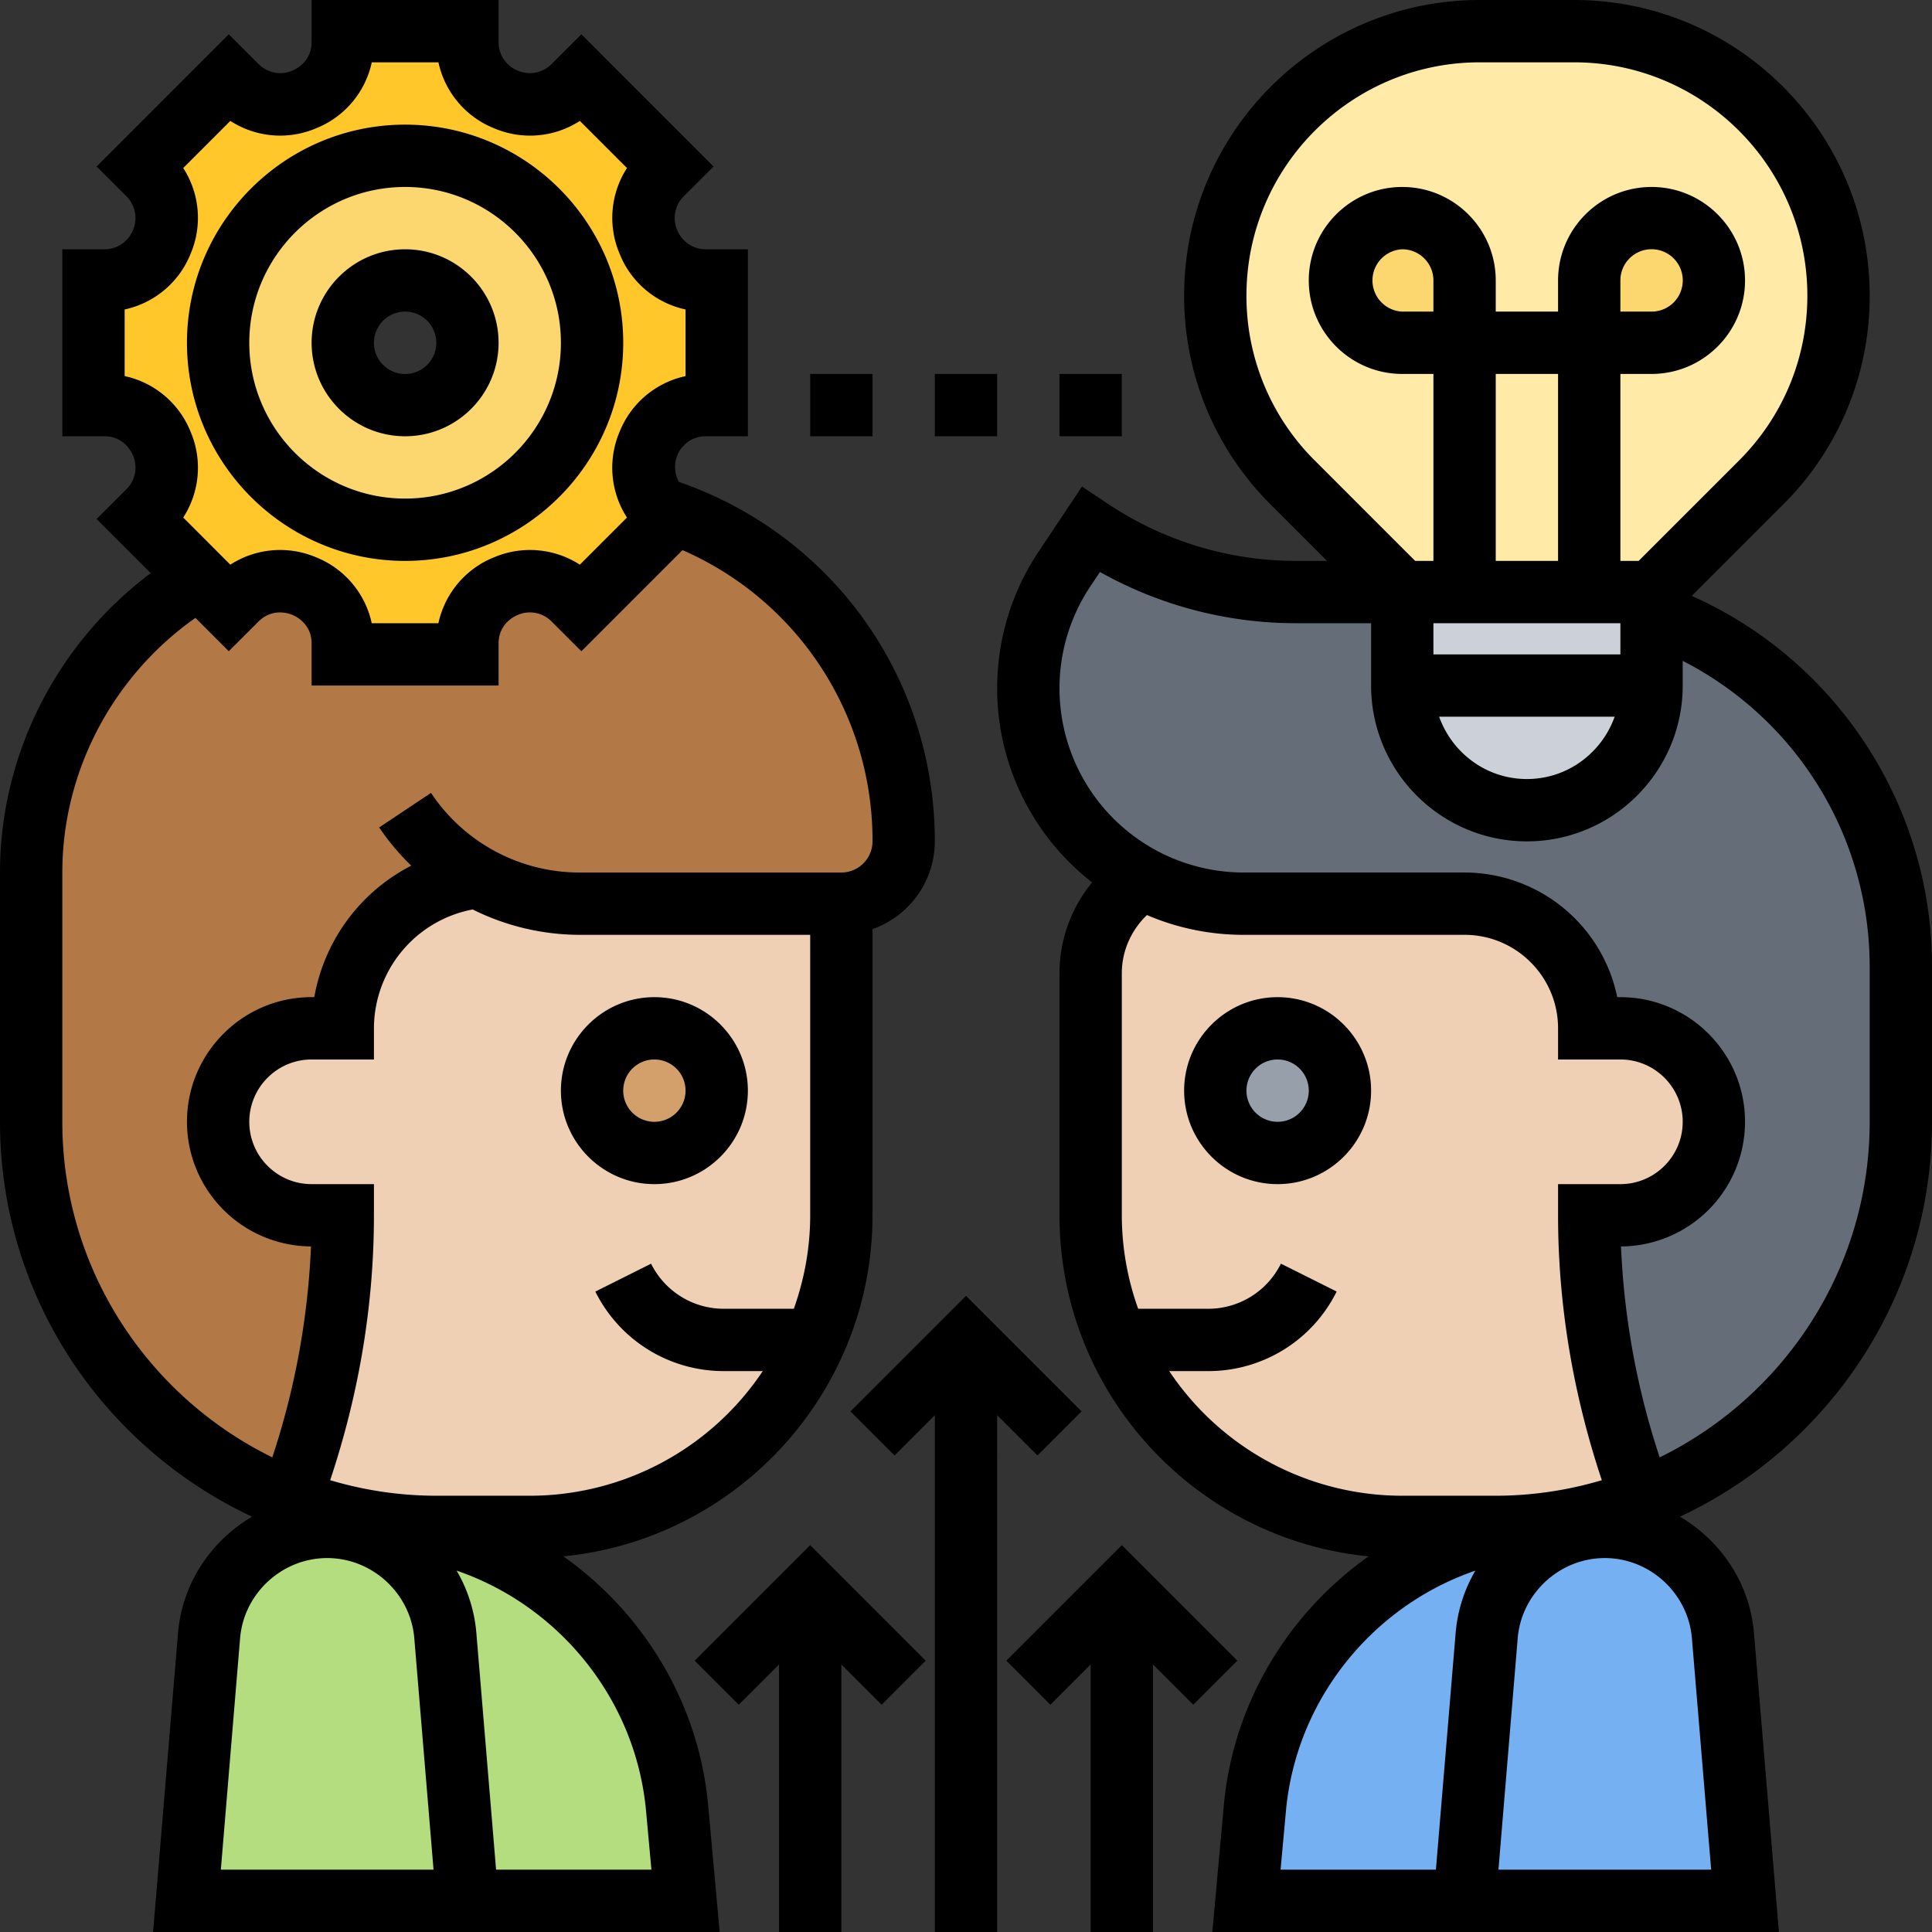 <svg xmlns="http://www.w3.org/2000/svg" xmlns:xlink="http://www.w3.org/1999/xlink" width="512" height="512" x="0" y="0" viewBox="0 0 62 62" style="enable-background:new 0 0 512 512" xml:space="preserve" class=""><rect x="0" y="0" width="62" height="62" fill="#333333" stroke="none"/><g><path fill="#75b1f2" d="m50.62 48.74.08.35c-1.61.34-2.85 1.7-2.99 3.4L47 61h-7l.27-2.97c.43-4.69 4.06-8.45 8.73-9.03v-.04c.55-.04 1.09-.12 1.62-.22z" opacity="1" data-original="#75b1f2"></path><path fill="#75b1f2" d="M55.29 52.49 56 61h-9l.71-8.51c.14-1.7 1.38-3.06 2.99-3.4.26-.06.53-.09.8-.09.99 0 1.9.38 2.58 1.01.68.62 1.13 1.49 1.21 2.48z" opacity="1" data-original="#75b1f2"></path><path fill="#b4dd7f" d="M14.29 52.49 15 61H6l.71-8.51c.08-.99.53-1.86 1.21-2.48C8.6 49.38 9.51 49 10.5 49a3.807 3.807 0 0 1 3.79 3.49z" opacity="1" data-original="#b4dd7f"></path><path fill="#b4dd7f" d="M13 49c4.67.58 8.3 4.34 8.73 9.03L22 61h-7l-.71-8.51a3.807 3.807 0 0 0-3.06-3.42l.08-.35c.55.12 1.12.2 1.69.24z" opacity="1" data-original="#b4dd7f"></path><path fill="#f0d0b4" d="M35.84 43a9.881 9.881 0 0 1-.84-4v-7.76c0-1.24.63-2.39 1.66-3.05.97.52 2.08.81 3.25.81H47c2.21 0 4 1.79 4 4h1a2.996 2.996 0 0 1 2.12 5.12c-.54.54-1.29.88-2.12.88h-1c0 3.12.56 6.22 1.66 9.14-.65.25-1.34.45-2.04.6-.53.1-1.07.18-1.62.22-.33.03-.66.04-1 .04h-3c-4.1 0-7.62-2.47-9.16-6zM15.31 28.13c.99.56 2.12.87 3.3.87H27v10c0 1.42-.3 2.78-.84 4-1.54 3.53-5.06 6-9.16 6h-3c-.34 0-.67-.01-1-.04-.57-.04-1.14-.12-1.69-.24-.68-.14-1.34-.34-1.97-.58C10.44 45.22 11 42.12 11 39h-1c-.83 0-1.58-.34-2.12-.88S7 36.83 7 36c0-1.66 1.34-3 3-3h1c0-2.33 1.64-4.33 3.92-4.78l.39-.08z" opacity="1" data-original="#f0d0b4"></path><path fill="#b27946" d="M15.31 28.13v.01l-.39.08A4.865 4.865 0 0 0 11 33h-1a2.996 2.996 0 0 0-2.12 5.12c.54.54 1.29.88 2.12.88h1c0 3.12-.56 6.22-1.66 9.14C4.46 46.27 1 41.54 1 36v-8c0-4.03 2.16-7.54 5.38-9.47l.96.96.25-.25c1.26-1.26 3.41-.36 3.41 1.42V21h4v-.34c0-1.78 2.15-2.68 3.41-1.42l.25.25 2.83-2.83-.25-.25c-.04-.04-.07-.08-.1-.12 2.32.73 4.28 2.17 5.67 4.05S29 24.53 29 27c0 1.1-.9 2-2 2h-8.39c-1.18 0-2.31-.31-3.3-.87z" opacity="1" data-original="#b27946"></path><path fill="#656d78" d="M45 22c0 2.21 1.79 4 4 4 1.1 0 2.1-.45 2.83-1.17C52.55 24.1 53 23.1 53 22v-2.32c4.66 1.65 8 6.1 8 11.32v5c0 5.54-3.46 10.27-8.34 12.14C51.56 45.22 51 42.12 51 39h1c.83 0 1.58-.34 2.12-.88S55 36.83 55 36c0-1.66-1.34-3-3-3h-1c0-2.21-1.79-4-4-4h-7.09c-1.17 0-2.28-.29-3.25-.81a6.892 6.892 0 0 1-3.66-6.1c0-1.36.4-2.7 1.16-3.83L35 17c1.96 1.3 4.25 2 6.61 2H45z" opacity="1" data-original="#656d78"></path><path fill="#ccd1d9" d="M45 19h8v3c0 1.1-.45 2.1-1.17 2.83C51.1 25.55 50.1 26 49 26c-2.21 0-4-1.79-4-4z" opacity="1" data-original="#ccd1d9"></path><circle cx="41" cy="35" r="2" fill="#969faa" opacity="1" data-original="#969faa"></circle><circle cx="21" cy="35" r="2" fill="#d3a06c" opacity="1" data-original="#d3a06c"></circle><path fill="#ffc729" d="M11 20.66c0-1.78-2.15-2.68-3.41-1.42l-.25.25-.96-.96-1.87-1.87.25-.25C6.02 15.15 5.12 13 3.34 13H3V9h.34c1.78 0 2.68-2.15 1.42-3.41l-.25-.25 2.83-2.83.25.25C8.85 4.02 11 3.12 11 1.34V1h4v.34c0 1.78 2.15 2.68 3.41 1.42l.25-.25 2.83 2.83-.25.25C19.98 6.85 20.88 9 22.66 9H23v4h-.34c-1.73 0-2.62 2.02-1.53 3.29h.01c.03.04.06.08.1.12l.25.25-2.83 2.83-.25-.25c-1.26-1.26-3.41-.36-3.41 1.42V21h-4zM7 11c0 3.31 2.69 6 6 6s6-2.69 6-6-2.69-6-6-6-6 2.69-6 6z" opacity="1" data-original="#ffc729"></path><path fill="#fcd770" d="M13 5c3.31 0 6 2.69 6 6s-2.69 6-6 6-6-2.69-6-6 2.69-6 6-6zm2 6c0-1.1-.9-2-2-2s-2 .9-2 2 .9 2 2 2 2-.9 2-2z" opacity="1" data-original="#fcd770"></path><path fill="#ffeaa7" d="M50.51 1h-3.02C42.8 1 39 4.8 39 9.49c0 1.13.22 2.23.64 3.24a8.642 8.642 0 0 0 1.85 2.76L45 19h8l3.51-3.51a8.47 8.47 0 0 0 2.49-6C59 4.8 55.2 1 50.51 1z" opacity="1" data-original="#ffeaa7" class=""></path><path fill="#fcd770" d="M54.41 7.59c.37.36.59.86.59 1.41 0 1.1-.9 2-2 2h-2V9c0-.55.22-1.05.59-1.41.36-.37.86-.59 1.41-.59s1.05.22 1.41.59zM47 9v2h-2c-.55 0-1.05-.22-1.41-.59-.37-.36-.59-.86-.59-1.41s.22-1.05.59-1.41c.36-.37.86-.59 1.41-.59 1.1 0 2 .9 2 2z" opacity="1" data-original="#fcd770"></path><path d="M13 14c1.654 0 3-1.346 3-3s-1.346-3-3-3-3 1.346-3 3 1.346 3 3 3zm0-4a1.001 1.001 0 1 1-1 1c0-.551.448-1 1-1z" fill="#000000" opacity="1" data-original="#000000" class=""></path><path d="M13 18c3.859 0 7-3.14 7-7s-3.141-7-7-7-7 3.14-7 7 3.141 7 7 7zm0-12c2.757 0 5 2.243 5 5s-2.243 5-5 5-5-2.243-5-5 2.243-5 5-5zM26 12h2v2h-2zM30 12h2v2h-2zM34 12h2v2h-2zM24 35c0-1.654-1.346-3-3-3s-3 1.346-3 3 1.346 3 3 3 3-1.346 3-3zm-4 0a1 1 0 1 1 2 0 1 1 0 0 1-2 0z" fill="#000000" opacity="1" data-original="#000000" class=""></path><path d="M18.08 49.945C23.64 49.401 28 44.701 28 39v-9.184A2.996 2.996 0 0 0 30 27c0-5.248-3.288-9.832-8.215-11.536a1.022 1.022 0 0 1-.052-.847.982.982 0 0 1 .924-.617H24V8h-1.343a.984.984 0 0 1-.925-.618.978.978 0 0 1 .216-1.088l.952-.95-4.242-4.243-.951.949a.982.982 0 0 1-1.09.217.982.982 0 0 1-.617-.924V0h-6v1.343c0 .62-.473.864-.617.924a.98.98 0 0 1-1.091-.218l-.95-.948L3.1 5.344l.951.949a.982.982 0 0 1 .217 1.089.984.984 0 0 1-.925.618H2v6h1.343c.62 0 .864.473.925.618a.978.978 0 0 1-.216 1.088l-.952.95 1.737 1.737C1.832 20.642 0 24.211 0 28v8c0 5.605 3.319 10.438 8.088 12.672-1.309.771-2.242 2.135-2.375 3.733L4.913 62h18.182l-.369-4.062c-.299-3.281-2.071-6.17-4.646-7.993zM17 48h-3a11.96 11.96 0 0 1-3.404-.499C11.511 44.755 12 41.905 12 39v-1h-2c-1.103 0-2-.897-2-2s.897-2 2-2h2v-1a3.892 3.892 0 0 1 3.117-3.804l.052-.01a7.727 7.727 0 0 0 3.436.814H26v9c0 1.053-.191 2.06-.525 3h-2.239a2.604 2.604 0 0 1-2.342-1.447l-1.789.895A4.596 4.596 0 0 0 23.236 44h1.242A8.995 8.995 0 0 1 17 48zM4 12.069V9.931a2.946 2.946 0 0 0 2.115-1.783 2.945 2.945 0 0 0-.235-2.756L7.392 3.88a2.946 2.946 0 0 0 2.757.235A2.948 2.948 0 0 0 11.931 2h2.139a2.948 2.948 0 0 0 1.782 2.115 2.944 2.944 0 0 0 2.757-.235l1.512 1.512a2.944 2.944 0 0 0-.235 2.756A2.942 2.942 0 0 0 22 9.931v2.139a2.946 2.946 0 0 0-2.115 1.783 2.945 2.945 0 0 0 .235 2.756l-1.512 1.512a2.952 2.952 0 0 0-2.757-.235 2.944 2.944 0 0 0-1.782 2.115H11.93a2.948 2.948 0 0 0-1.782-2.115 2.95 2.95 0 0 0-2.757.235L5.88 16.608a2.944 2.944 0 0 0 .235-2.756A2.946 2.946 0 0 0 4 12.069zM2 36v-8c0-3.256 1.628-6.31 4.272-8.172l1.07 1.07.951-.949c.438-.437.945-.277 1.09-.217s.617.305.617.925V22h6v-1.343c0-.62.473-.864.617-.924a.98.98 0 0 1 1.091.218l.95.948 3.244-3.245A10.16 10.16 0 0 1 28 27c0 .551-.448 1-1 1h-8.395a5.723 5.723 0 0 1-4.773-2.555l-1.664 1.109a7.76 7.76 0 0 0 1.03 1.226 5.898 5.898 0 0 0-3.112 4.219H10c-2.206 0-4 1.794-4 4a4.004 4.004 0 0 0 3.98 4 24.846 24.846 0 0 1-1.241 6.769C4.756 44.815 2 40.729 2 36zm5.087 24 .618-7.429C7.826 51.13 9.054 50 10.5 50s2.674 1.13 2.795 2.571L13.913 60zm8.833 0-.633-7.595a4.75 4.75 0 0 0-.633-2.002c3.303 1.133 5.755 4.145 6.079 7.717l.172 1.88zM41 32c-1.654 0-3 1.346-3 3s1.346 3 3 3 3-1.346 3-3-1.346-3-3-3zm0 4a1 1 0 1 1 0-2 1 1 0 0 1 0 2z" fill="#000000" opacity="1" data-original="#000000" class=""></path><path d="m54.291 19.123 2.93-2.93A9.418 9.418 0 0 0 60 9.485C60 4.255 55.745 0 50.515 0h-3.029C42.255 0 38 4.255 38 9.485a9.42 9.42 0 0 0 2.778 6.707L42.586 18h-.98a10.87 10.87 0 0 1-6.051-1.832l-.832-.555-1.395 2.092a7.891 7.891 0 0 0 1.72 10.612A4.591 4.591 0 0 0 34 31.236V39c0 5.701 4.36 10.401 9.92 10.945-2.575 1.823-4.348 4.712-4.646 7.993L38.905 62h18.182l-.8-9.595c-.133-1.598-1.066-2.962-2.375-3.733C58.681 46.438 62 41.605 62 36v-5c0-5.155-3.059-9.805-7.709-11.877zM46 10h-1a1.001 1.001 0 0 1 0-2c.552 0 1 .449 1 1zm4 8h-2v-6h2zm2 2v1h-6v-1zm-.184 3c-.414 1.161-1.514 2-2.816 2s-2.402-.839-2.816-2zM40 9.485C40 5.358 43.357 2 47.485 2h3.029C54.643 2 58 5.358 58 9.485c0 2-.778 3.879-2.192 5.293L52.586 18H52v-6h1c1.654 0 3-1.346 3-3s-1.346-3-3-3-3 1.346-3 3v1h-2V9c0-1.654-1.346-3-3-3s-3 1.346-3 3 1.346 3 3 3h1v6h-.586l-3.222-3.222A7.433 7.433 0 0 1 40 9.485zM52 10V9a1.001 1.001 0 1 1 1 1zM37.522 44h1.242a4.593 4.593 0 0 0 4.131-2.553l-1.789-.895A2.604 2.604 0 0 1 38.764 42h-2.239A8.936 8.936 0 0 1 36 39v-7.764c0-.72.301-1.383.806-1.871a7.862 7.862 0 0 0 3.102.635H47c1.654 0 3 1.346 3 3v1h2c1.103 0 2 .897 2 2s-.897 2-2 2h-2v1c0 2.905.489 5.755 1.404 8.501A11.96 11.96 0 0 1 48 48h-3a8.995 8.995 0 0 1-7.478-4zm9.191 8.405L46.08 60h-4.985l.172-1.88c.324-3.572 2.776-6.584 6.08-7.717a4.728 4.728 0 0 0-.634 2.002zm8.2 7.595h-6.826l.618-7.429C48.826 51.13 50.054 50 51.5 50s2.674 1.13 2.795 2.571zM60 36c0 4.729-2.756 8.815-6.739 10.769A24.846 24.846 0 0 1 52.02 40 4.004 4.004 0 0 0 56 36c0-2.206-1.794-4-4-4h-.101A5.009 5.009 0 0 0 47 28h-7.092A5.914 5.914 0 0 1 34 22.092c0-1.171.343-2.304.992-3.277l.307-.459A12.87 12.87 0 0 0 41.605 20H44v2c0 2.757 2.243 5 5 5s5-2.243 5-5v-.793A11.02 11.02 0 0 1 60 31zM22.293 53.293l1.414 1.414L25 53.414V62h2v-8.586l1.293 1.293 1.414-1.414L26 49.586z" fill="#000000" opacity="1" data-original="#000000" class=""></path><path d="m33.293 46.707 1.414-1.414L31 41.586l-3.707 3.707 1.414 1.414L30 45.414V62h2V45.414z" fill="#000000" opacity="1" data-original="#000000" class=""></path><path d="M39.707 53.293 36 49.586l-3.707 3.707 1.414 1.414L35 53.414V62h2v-8.586l1.293 1.293z" fill="#000000" opacity="1" data-original="#000000" class=""></path></g></svg>